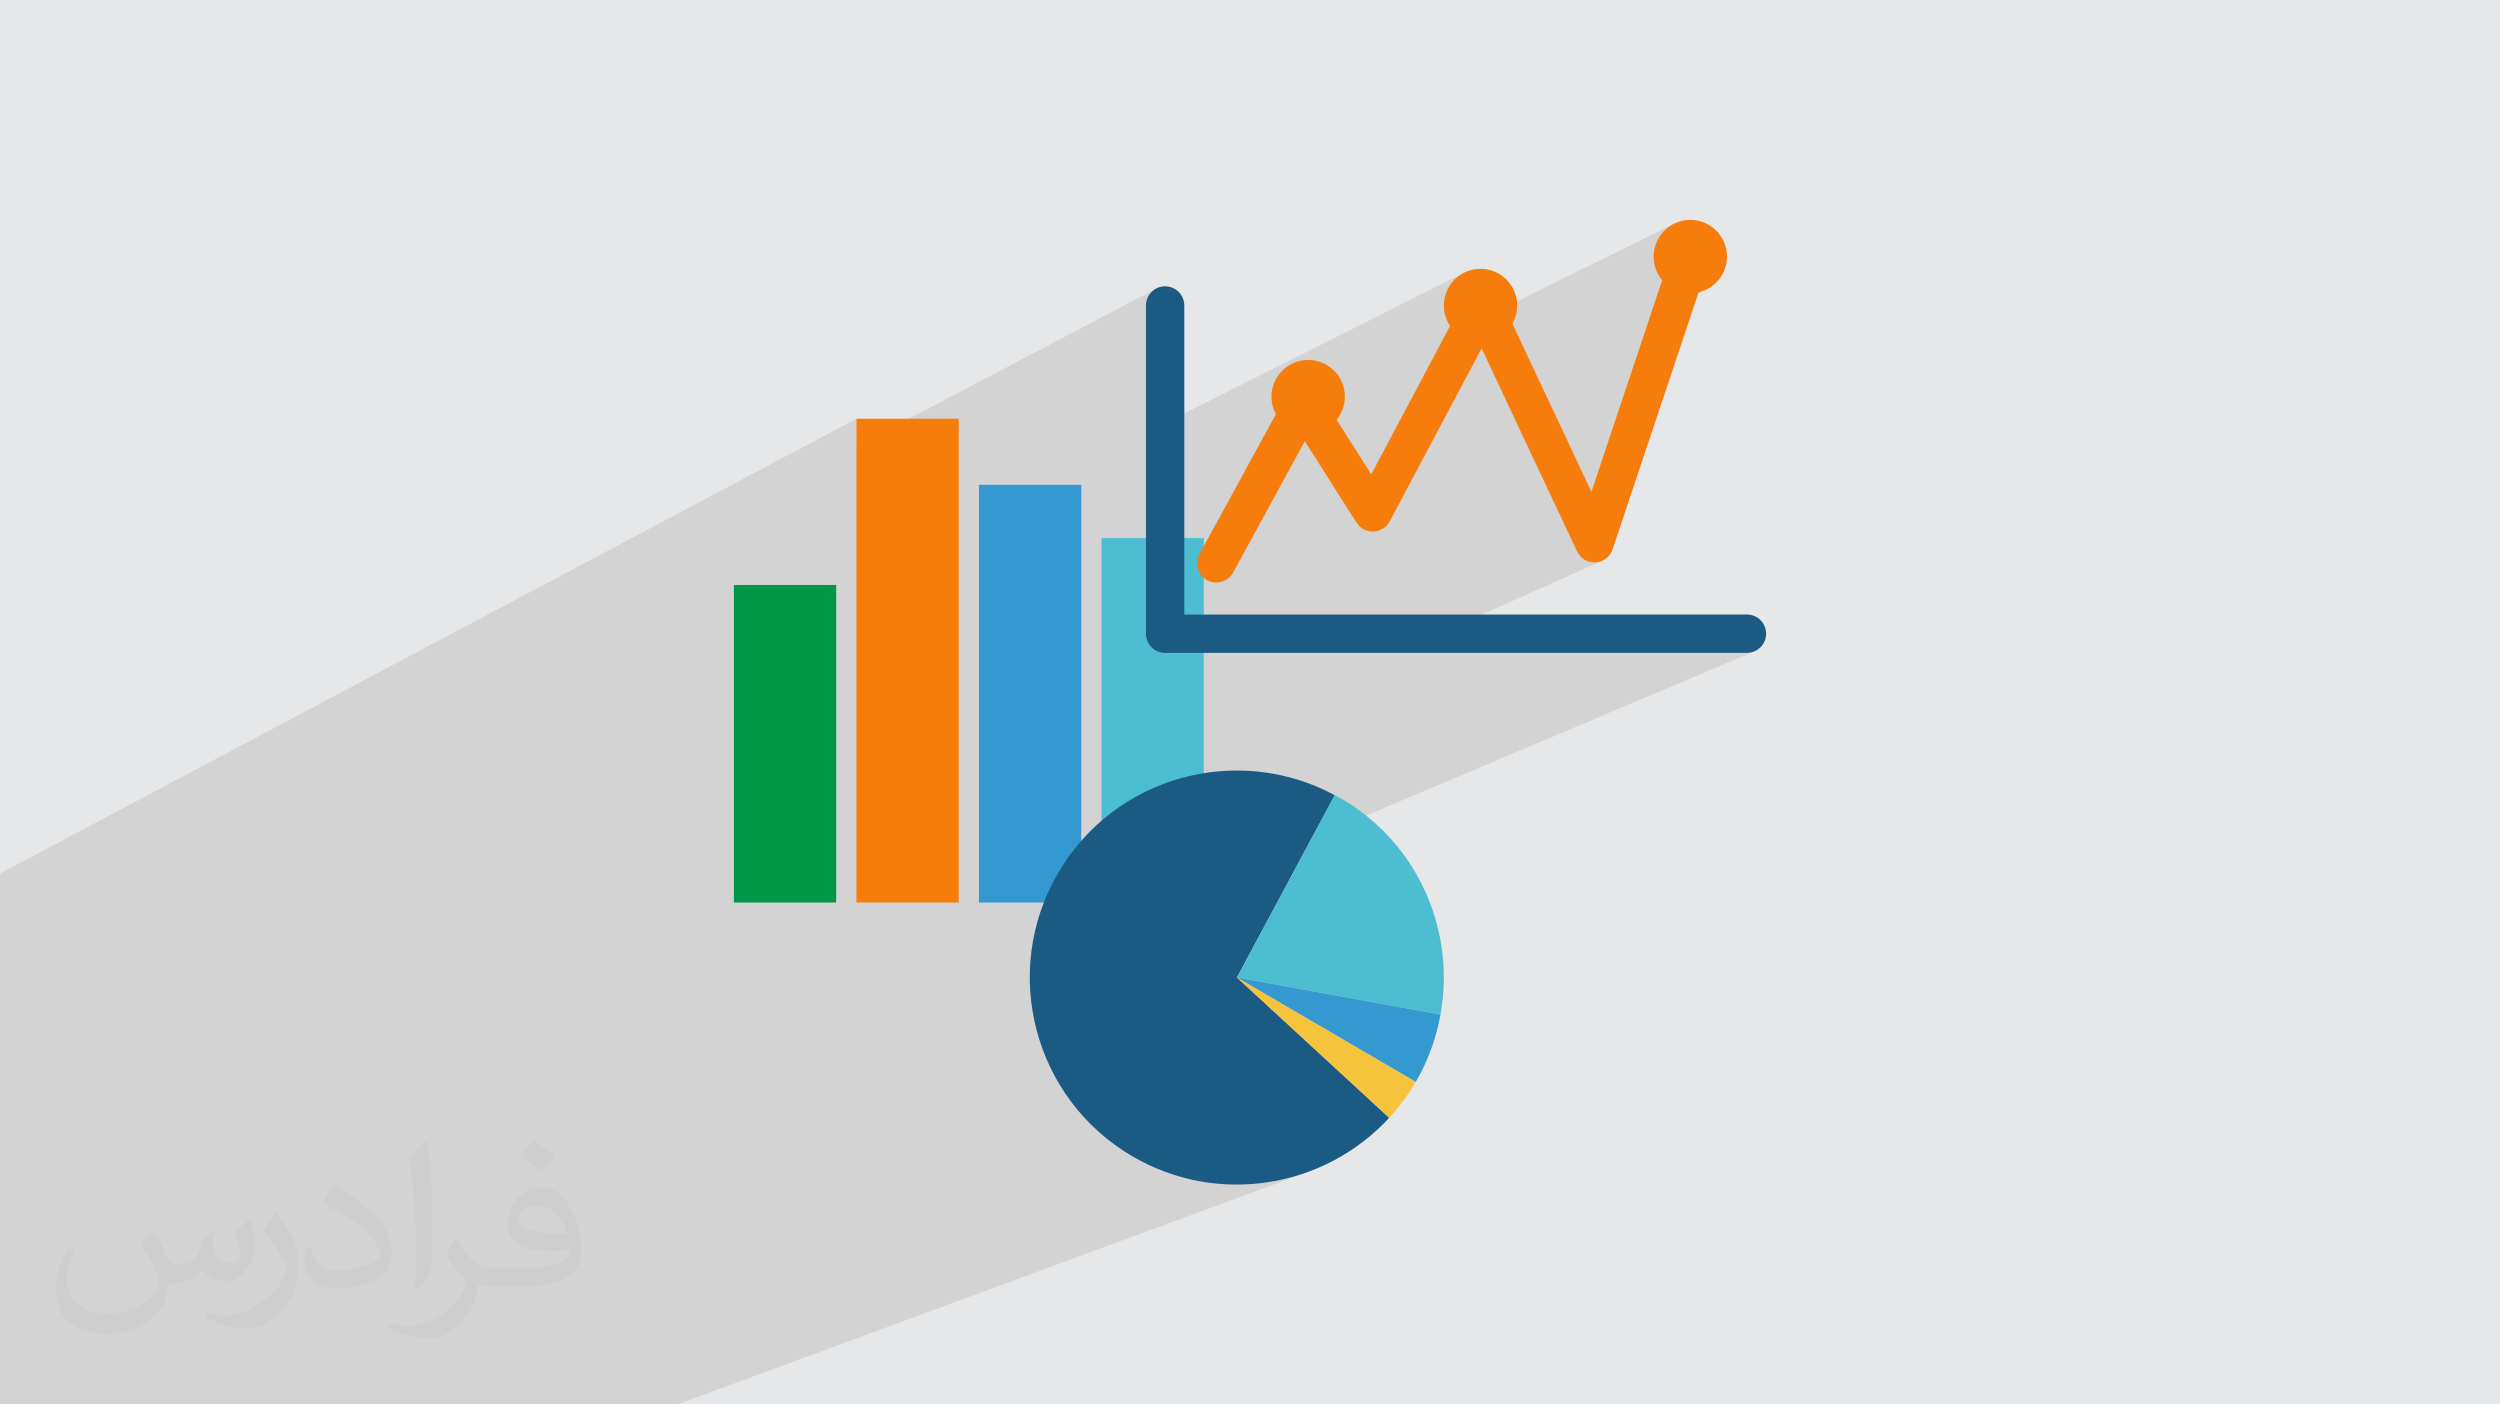 <?xml version="1.0" encoding="UTF-8"?>
<!DOCTYPE svg PUBLIC "-//W3C//DTD SVG 1.1//EN" "http://www.w3.org/Graphics/SVG/1.1/DTD/svg11.dtd">
<!-- Creator: CorelDRAW 2020 (64-Bit) -->
<svg xmlns="http://www.w3.org/2000/svg" xml:space="preserve" width="94.192mm" height="52.917mm" version="1.1" style="shape-rendering:geometricPrecision; text-rendering:geometricPrecision; image-rendering:optimizeQuality; fill-rule:evenodd; clip-rule:evenodd"
viewBox="0 0 9404.92 5283.66"
 xmlns:xlink="http://www.w3.org/1999/xlink"
 xmlns:xodm="http://www.corel.com/coreldraw/odm/2003">
 <defs>
  <style type="text/css">
   <![CDATA[
    .fil0 {fill:#E6E7E8}
    .fil8 {fill:#F5C43C;fill-rule:nonzero}
    .fil6 {fill:#4DBED2;fill-rule:nonzero}
    .fil7 {fill:#1B5A82;fill-rule:nonzero}
    .fil3 {fill:#009846;fill-rule:nonzero}
    .fil5 {fill:#3498D1;fill-rule:nonzero}
    .fil4 {fill:#F67C0B;fill-rule:nonzero}
    .fil2 {fill:#373435;fill-opacity:0.031}
    .fil1 {fill:#2B2A29;fill-opacity:0.102}
   ]]>
  </style>
 </defs>
 <g id="Layer_x0020_1">
  <polygon class="fil0" points="-0,0 9404.92,0 9404.92,5283.66 -0,5283.66 "/>
  <polygon class="fil1" points="4311.01,1627.83 5503.88,1027.93 5492.5,1034.84 5481.88,1042.78 5472.09,1051.69 5463.18,1061.48 5455.23,1072.11 5448.32,1083.48 5442.51,1095.54 5437.87,1108.21 5434.47,1121.44 5432.38,1135.14 5432.04,1141.91 5541.23,1087.35 5533.1,1092.79 5525.78,1099.29 5519.38,1106.82 5514.01,1115.37 5455.12,1226.23 5455.23,1226.41 5463.18,1237.04 5472.09,1246.83 5474.03,1248.6 6293.1,843.83 6281.73,850.75 6271.11,858.69 6261.31,867.6 6252.4,877.4 6244.46,888.03 6237.55,899.41 6231.73,911.47 6227.09,924.16 6223.69,937.39 6221.59,951.11 6221.53,952.28 6326.64,900.66 6314.91,908 6304.72,917.5 6296.45,929 6290.46,942.32 6253.16,1053.8 6261.31,1062.76 6271.11,1071.67 6281.73,1079.62 6293.1,1086.53 6305.15,1092.34 6317.84,1096.98 6331.05,1100.38 6344.73,1102.48 6358.83,1103.19 6372.94,1102.48 6386.65,1100.38 6399.88,1096.98 6412.56,1092.34 6424.63,1086.53 6207.19,1191.25 5986.79,1850.14 5855.63,1910.3 5932.81,2074.54 5938.21,2084.09 5944.89,2092.6 5952.67,2099.96 5961.39,2106.06 5970.89,2110.81 5980.99,2114.11 5991.52,2115.84 6002.31,2115.9 6013.14,2114.43 6023.44,2111.42 5252.6,2456.08 6571.91,2456.08 6586.46,2454.61 6600.01,2450.4 4933.19,3155.36 4653.24,3677.31 5419.07,3816.88 5101.86,3939.35 5326.06,4070.3 5151.2,4136.18 5226.04,4205.13 4565.03,4451.42 4578.07,4452.95 4610.73,4455.37 4643.37,4456.43 4675.95,4456.11 4708.43,4454.44 4740.77,4451.41 4772.91,4447.05 4804.83,4441.37 4836.47,4434.37 4867.78,4426.07 4898.74,4416.48 4929.29,4405.62 2547.74,5283.66 2331.39,5283.66 2105.55,5283.66 1817.64,5283.66 1619.64,5283.66 688.86,5283.66 232.49,5283.66 31.24,5283.66 -0,5283.66 -0,5165.32 -0,5138.75 -0,5017.24 -0,5001.71 -0,4974.01 -0,4885.21 -0,4831.04 -0,4802.12 -0,4652.8 -0,4542.93 -0,4491.72 -0,4406.39 -0,4311.1 -0,4242.54 -0,4233.08 -0,4049.93 -0,3696.14 -0,3616.42 -0,3409.39 -0,3374.42 -0,3286.28 3221.83,1575.24 3221.83,1679.08 4355.08,1082.76 4342.83,1089.41 4332.14,1098.22 4323.33,1108.9 4316.68,1121.15 4312.48,1134.7 4311.01,1149.25 "/>
  <path class="fil2" d="M578.49 4627.69c17.95,27.21 29.6,53.36 40.96,82.43 8.45,16.91 12.93,48.09 52.57,48.09 11.61,0 28.28,-3.42 43.06,-11.61 16.63,-8.73 29.32,-21.94 35.94,-42l15.85 -53.36 38.57 -19.02 2.64 2.64c-5.27,20.09 -6.59,39.36 -6.59,54.43 0,44.63 38.57,61.56 69.22,61.56 17.95,0 34.09,-8.73 34.09,-25.11 0,-21.13 -8.98,-57.06 -20.62,-89.29 17.95,-17.95 35.94,-35.94 56.53,-50.47l3.17 1.6c8.98,38.04 14,75.56 14,100.66 0,24.57 -10.83,51.79 -19.81,69.49 -18.49,34.87 -51.25,62.62 -90.87,62.62 -30.1,0 -63.65,-15.07 -86.66,-43.06l-1.32 0c-21.66,26.96 -55.22,51.25 -108.86,51.25l-16.63 0c-2.64,35.41 -10.29,60.49 -21.94,82.95 -31.95,62.34 -126.81,106.47 -216.1,106.47 -124.17,0 -186.51,-71.59 -186.51,-166.96 0,-58.91 19.27,-113.6 48.88,-152.42l24.29 10.04c-18.49,35.41 -30.91,68.68 -30.91,101.45 0,89.29 72.66,131.83 156.4,131.83 77.68,0 173.83,-49.41 191.28,-106.72 -6.59,-62.62 -30.1,-91.93 -66.04,-148.99 10.83,-19.02 24.83,-38.04 42.28,-58.38l3.17 0 0 0 0 0 -0.02 -0.09zm1432.13 -336.04c26.15,16.39 51.79,35.66 76.87,57.85 -14,19.81 -31.45,37.79 -53.11,53.64 -25.11,-20.34 -50.19,-37.79 -75.84,-56.27 17.42,-19.55 34.62,-38.29 52.04,-55.22l0 0 0 0 0 0 0 0 0 0 0.03 0zm13.47 244.11c-42.28,0 -76.87,27.75 -76.87,48.34 0,44.13 84.53,57.85 185.72,57.31 -12.68,-51.79 -57.06,-105.68 -108.86,-105.68l0.01 0.03zm-94.86 236.19c54.96,0 103.04,-1.6 139.74,-10.83 40.96,-10.29 75.56,-30.91 75.56,-45.17 0,-3.7 0,-8.19 -1.32,-11.89 -22.98,2.11 -49.41,2.11 -72.38,2.11 -74.49,0 -131.55,-16.91 -154.02,-58.66 -5.55,-11.61 -9.51,-24.57 -9.51,-39.36 0,-40.43 17.42,-79.79 48.09,-107 25.61,-22.45 53.89,-36.44 82.67,-36.44 52.04,0 93.51,41.75 122.57,107.54 15.85,35.94 26.68,77.4 26.68,129.72 0,34.87 -9.51,64.19 -31.17,85.85 -40.43,39.11 -114.92,53.89 -229.04,53.89l-51.79 0 0 0 -13.47 0c-28.28,0 -48.62,-5.02 -64.72,-17.42l-2.64 0c0.79,6.59 1.32,12.93 1.32,19.02 0,25.61 -8.45,58.38 -25.61,84.53 -50.72,75.3 -105.68,108.04 -153.24,108.04 -48.09,0 -107,-18.49 -160.11,-42.54l9.51 -18.49c17.17,7.13 40.96,11.89 73.7,11.89 85.85,0 198.66,-82.43 212.66,-163 -3.17,-6.59 -8.98,-15.32 -17.17,-24.57 -25.11,-29.85 -40.96,-54.68 -55.75,-80.83 12.68,-25.11 24.29,-45.17 35.13,-63.4l4.49 -0.53c36.72,74.77 69.99,117.55 144.23,117.55l11.61 0 0 0 53.89 0 0 0 0 0 0 0 0 0 0 0 0.09 0.01zm-371.98 79c6.34,-34.34 6.87,-72.91 6.87,-108.86l0 -53.36c0,-99.6 -12.68,-244.36 -22.98,-338.68 17.95,-19.27 43.06,-42 62.87,-57.31l5.81 1.6c13.47,118.62 16.63,256 16.63,383.06 0,33.3 -1.32,65.79 -4.49,89.55 -1.85,30.1 -19.27,52.83 -56.53,87.7l-8.19 -3.7zm-382.8 -157.19c1.85,46.77 24.83,83.49 105.15,83.49 49.93,0 92.19,-12.93 138.96,-35.13 8.45,-3.7 12.93,-8.73 12.93,-12.93 0,-29.32 -22.45,-68.15 -60.23,-103.55 -36.72,-33.3 -85.34,-62.62 -130.76,-82.18 -15.6,-6.59 -20.62,-13.47 -20.62,-20.09 0,-13.47 17.95,-41.75 32.77,-62.09l5.02 -0.53c52.04,27.21 110.17,67.64 153.24,112.53 39.11,41.47 63.4,83.49 63.4,129.19 0,33.81 -10.29,65.51 -26.96,95.11 -57.06,28.79 -117.83,50.72 -178.06,50.72 -73.17,0 -123.1,-34.34 -123.1,-114.92 0,-8.73 0,-22.19 3.17,-39.64l25.11 0 0 0 0 0 0 0 0 0 0 0 -0.02 0zm-132.37 -132.9l45.45 73.45c16.63,27.21 32.23,56.81 32.23,103.55l0 59.7c0,48.34 -30.91,100.13 -80.83,151.38 -39.11,34.62 -73.7,49.41 -105.68,49.41 -47.55,0 -101.98,-14.79 -164.85,-41.75l7.13 -18.49c19.81,5.27 42.79,9.77 71.06,9.77 90.36,-0.53 182.8,-66.57 225.08,-147.15 5.02,-9.26 6.87,-17.95 6.87,-24.04 0,-9.26 -5.02,-19.55 -8.98,-28.79 -22.98,-43.31 -48.62,-82.95 -76.87,-119.68 14.79,-23.25 29.6,-45.7 45.7,-67.9l3.7 0.53 0 0 0 0 0 0 0 0 0 0 -0.02 0.01z"/>
  <g id="_1346241254752">
   <polygon class="fil3" points="2760.85,3395.2 3145.67,3395.2 3145.67,2200.61 2760.85,2200.61 "/>
   <polygon class="fil4" points="3221.83,3395.2 3606.65,3395.2 3606.65,1575.24 3221.83,1575.24 "/>
   <polygon class="fil5" points="3682.79,3395.2 4067.63,3395.2 4067.63,1823.76 3682.79,1823.76 "/>
   <polygon class="fil6" points="4143.83,3395.2 4528.62,3395.2 4528.62,2024.23 4143.83,2024.23 "/>
   <path class="fil7" d="M5021.13 2991.42c-367.73,-197.47 -828.42,-70.46 -1040.69,292.89 -217.03,371.51 -91.77,848.73 279.8,1065.77 322.06,188.17 723.17,118.74 965.81,-144.94l-572.8 -527.82 367.89 -685.89z"/>
   <path class="fil6" d="M5419.07 3816.88c57.06,-313.32 -81.94,-642.55 -372.83,-812.47 -8.24,-4.75 -16.81,-8.53 -25.11,-12.99l-367.89 685.89 765.83 139.57z"/>
   <path class="fil5" d="M5326.06 4070.3c47.17,-80.74 77.2,-166.5 93.01,-253.42l-765.83 -139.57 672.82 392.99z"/>
   <path class="fil8" d="M4653.24 3677.31l572.8 527.82c37.25,-40.55 71.1,-85.27 100.02,-134.84l-672.82 -392.99z"/>
   <path class="fil7" d="M6571.91 2456.08l-2188.74 0c-39.87,0 -72.16,-32.36 -72.16,-72.15l0 -1234.68c0,-39.87 32.29,-72.16 72.16,-72.16 39.85,0 72.14,32.29 72.14,72.16l0 1162.53 2116.6 0c39.87,0 72.16,32.32 72.16,72.15 0,39.79 -32.29,72.15 -72.16,72.15z"/>
   <path class="fil4" d="M4575.5 2191.48c-11.65,0 -23.52,-2.79 -34.53,-8.78 -34.98,-19.1 -47.81,-62.96 -28.7,-97.94l328.28 -601.07c12.27,-22.45 35.42,-36.72 60.95,-37.59 25.22,-1.76 49.57,11.79 63.26,33.4l193.89 304.82 355.35 -668.95c12.83,-24.08 37.93,-37.87 65.49,-38.28 27.34,0.64 51.92,16.73 63.55,41.48l343.73 731.57 303.67 -907.82c12.6,-37.76 53.47,-58.16 91.29,-45.55 37.81,12.66 58.21,53.57 45.55,91.33l-360.79 1078.64c-9.34,28.02 -34.78,47.41 -64.19,49.16 -29,2.16 -56.95,-14.59 -69.5,-41.36l-359.02 -764.03 -345.78 650.86c-12.05,22.66 -35.27,37.18 -60.95,38.27 -25.77,1.24 -49.9,-11.77 -63.67,-33.45l-194.79 -306.09 -269.7 493.85c-13.09,23.98 -37.84,37.52 -63.4,37.52z"/>
   <path class="fil4" d="M5059.31 1492.16c0,76.29 -61.77,138.04 -138.01,138.04 -76.15,0 -137.98,-61.75 -137.98,-138.04 0,-76.16 61.83,-137.96 137.98,-137.96 76.24,0 138.01,61.8 138.01,137.96z"/>
   <path class="fil4" d="M6496.87 965.23c0,76.14 -61.81,137.96 -138.04,137.96 -76.13,0 -137.95,-61.82 -137.95,-137.96 0,-76.29 61.82,-138.04 137.95,-138.04 76.23,0 138.04,61.75 138.04,138.04z"/>
   <path class="fil4" d="M5707.67 1149.25c0,76.2 -61.8,138.02 -138.06,138.02 -76.14,0 -137.94,-61.82 -137.94,-138.02 0,-76.21 61.8,-137.96 137.94,-137.96 76.26,0 138.06,61.75 138.06,137.96z"/>
  </g>
 </g>
</svg>

